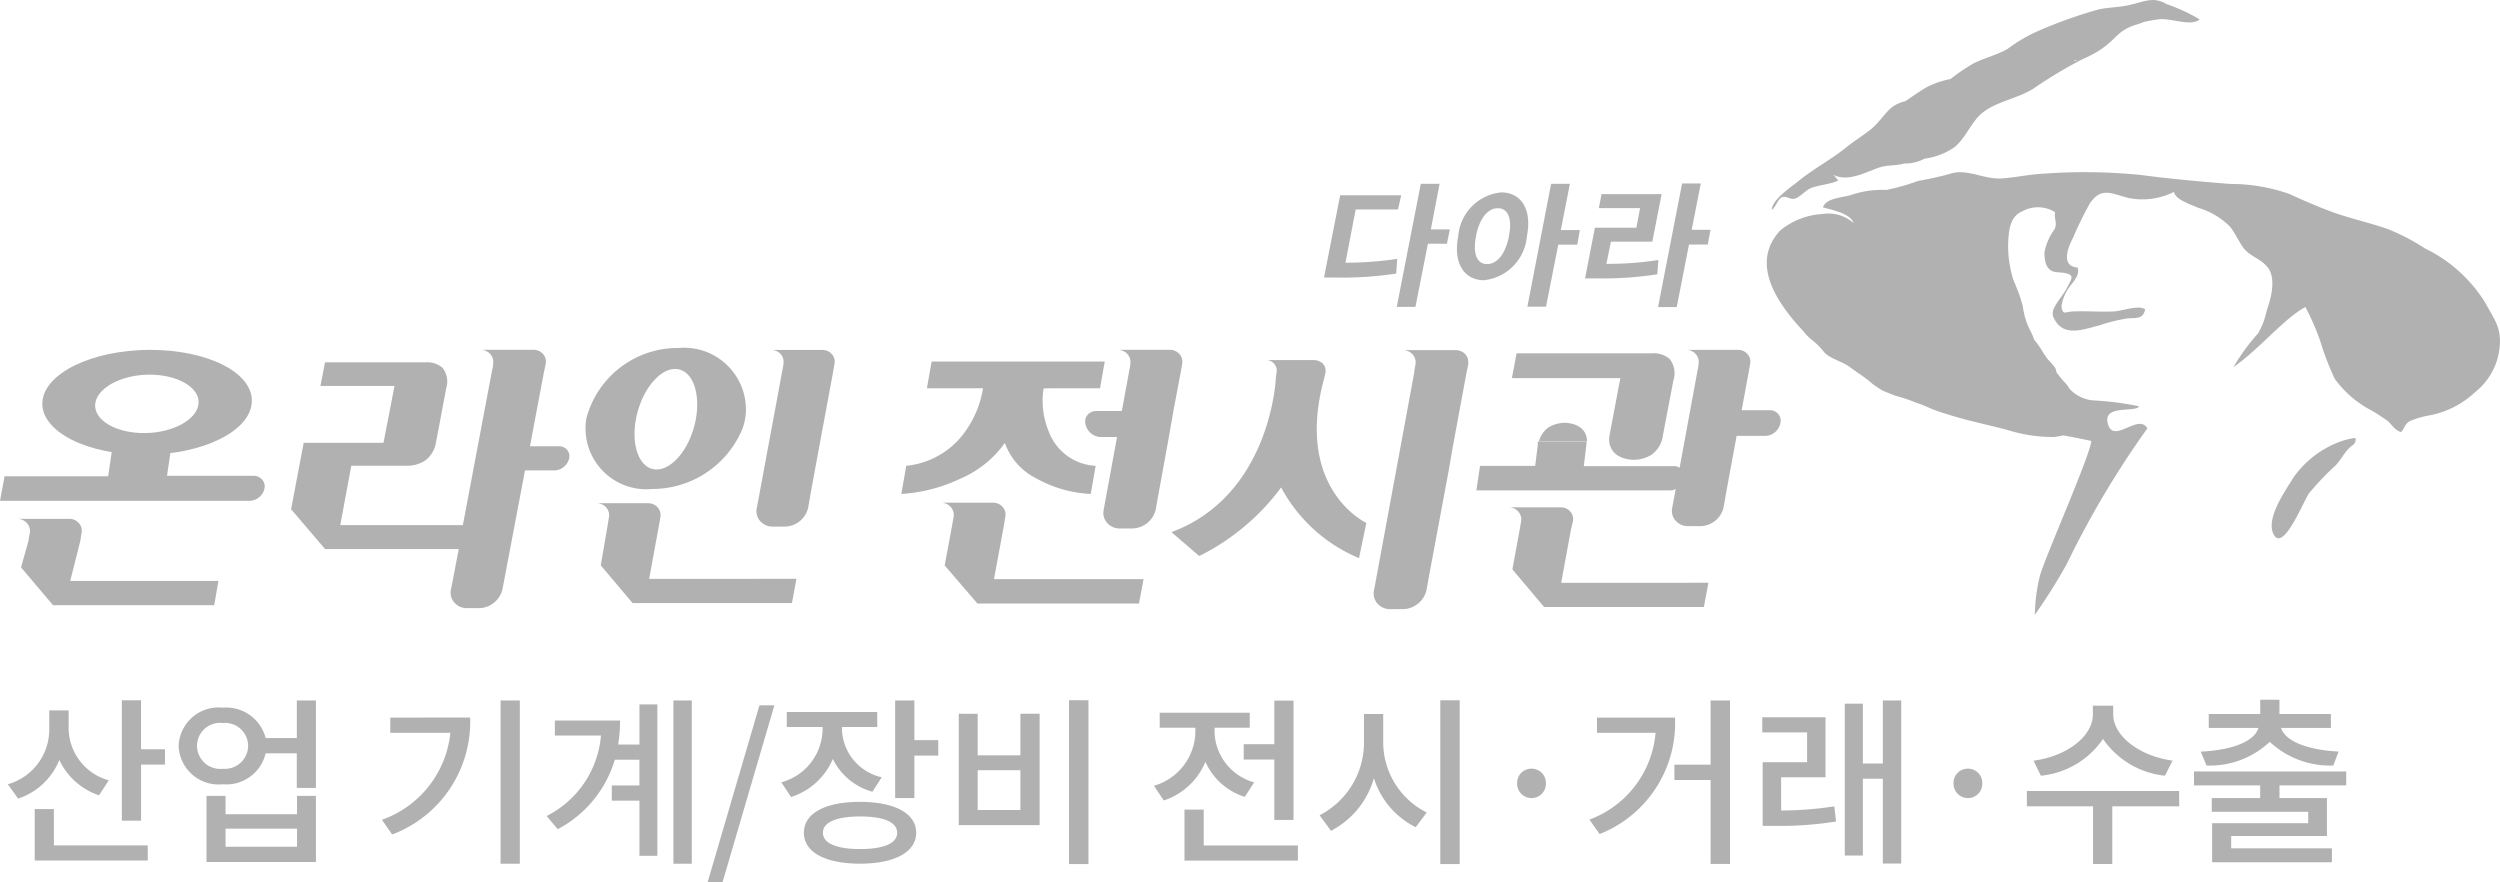 <svg xmlns="http://www.w3.org/2000/svg" width="68" height="24" viewBox="0 0 68 24">
  <g id="_로고" data-name="++로고" transform="translate(-670 -59.49)">
    <g id="logo_daara_exhi_02" transform="translate(670 59.49)">
      <path id="패스_53" data-name="패스 53" d="M70,33.931v.023h0l-.7,3.773h0l-.021.111a.4.4,0,0,0,.091.358.446.446,0,0,0,.352.15h.327a.66.66,0,0,0,.624-.508l.056-.307v-.017l.3-1.629.131-.7.193-1.045h0l.036-.207a.31.31,0,0,0-.069-.277.343.343,0,0,0-.272-.115H69.665a.348.348,0,0,1,.267.119A.316.316,0,0,1,70,33.931Z" transform="translate(-48.693 -24.023)" fill="#b1b1b1"/>
      <path id="패스_54" data-name="패스 54" d="M56.035,50.288l.267-1.456h0l.036-.207a.313.313,0,0,0-.069-.277A.346.346,0,0,0,56,48.23H54.6a.348.348,0,0,1,.269.119.316.316,0,0,1,.07.275l-.033.207h0l-.187,1.09.865,1.025h4.335l.122-.659Z" transform="translate(-38.378 -34.543)" fill="#b1b1b1"/>
      <path id="패스_55" data-name="패스 55" d="M57.951,34.989a1.682,1.682,0,0,0-1.83-1.629,2.571,2.571,0,0,0-2.51,1.916,1.655,1.655,0,0,0,1.8,1.919,2.654,2.654,0,0,0,2.4-1.533A1.472,1.472,0,0,0,57.951,34.989Zm-2.43,1.675c-.449,0-.7-.613-.562-1.365s.618-1.368,1.067-1.368.7.613.562,1.368S55.97,36.664,55.521,36.664Z" transform="translate(-37.662 -23.895)" fill="#b1b1b1"/>
      <path id="패스_56" data-name="패스 56" d="M33.947,36.162h-.8l.38-2.016h0l.045-.21a.31.31,0,0,0-.066-.281.343.343,0,0,0-.275-.117H31.8a.351.351,0,0,1,.271.12.318.318,0,0,1,.071.277h0v.051l-.033.15h0l-.787,4.17H27.987l.3-1.615H29.77a.9.9,0,0,0,.523-.139.761.761,0,0,0,.3-.511l.086-.446h0l.19-1.013a.6.6,0,0,0-.1-.554.63.63,0,0,0-.449-.15H27.571l-.122.642h2.014l-.3,1.547H26.992l-.342,1.808.924,1.082H31.21l-.149.778h0L31,40.048a.406.406,0,0,0,.088.363.449.449,0,0,0,.355.154h.327a.67.67,0,0,0,.627-.505l.048-.25h0l.567-2.992h.8a.42.42,0,0,0,.4-.326.255.255,0,0,0-.049-.226A.281.281,0,0,0,33.947,36.162Z" transform="translate(-18.732 -24.023)" fill="#b1b1b1"/>
      <path id="패스_57" data-name="패스 57" d="M14.3,46.26" transform="translate(-10.051 -33.133)" fill="#b1b1b1"/>
      <path id="패스_58" data-name="패스 58" d="M7.066,33.545c-1.569-.071-2.989.508-3.173,1.292s.933,1.479,2.5,1.55,2.983-.508,3.161-1.3S8.629,33.616,7.066,33.545ZM6.528,35.8c-.769-.034-1.31-.42-1.206-.852s.814-.769,1.584-.732,1.31.42,1.206.852S7.3,35.836,6.528,35.8Z" transform="translate(-2.722 -24.023)" fill="#b1b1b1"/>
      <path id="패스_59" data-name="패스 59" d="M3.042,43.221l-.1.681H.125L0,44.57H6.795a.424.424,0,0,0,.4-.341A.274.274,0,0,0,7.136,44a.3.3,0,0,0-.217-.11H4.543l.1-.681" transform="translate(0 -30.948)" fill="#b1b1b1"/>
      <path id="패스_60" data-name="패스 60" d="M3.014,51.419l.273-1.082h0l.033-.21a.313.313,0,0,0-.068-.279.346.346,0,0,0-.274-.118H1.57a.351.351,0,0,1,.271.12.318.318,0,0,1,.071.277l-.036.21h0l-.2.713.87,1.028H6.93l.116-.659Z" transform="translate(-1.104 -35.617)" fill="#b1b1b1"/>
      <path id="패스_61" data-name="패스 61" d="M210.2,42.155c-.22.133-.321.395-.493.568a7.666,7.666,0,0,0-.719.755c-.157.227-.722,1.658-.974,1.093-.19-.431.327-1.158.556-1.53a2.7,2.7,0,0,1,1.194-.942,1.99,1.99,0,0,1,.487-.128.185.185,0,0,1-.059.185" transform="translate(-146.183 -30.06)" fill="#b1b1b1"/>
      <path id="패스_62" data-name="패스 62" d="M219.566,41.53h0a.227.227,0,0,1-.056.034Z" transform="translate(-154.294 -29.745)" fill="#b1b1b1"/>
      <path id="패스_63" data-name="패스 63" d="M181.3,20.056a3.956,3.956,0,0,0-1.634-1.47,5.788,5.788,0,0,0-.986-.517c-.523-.19-1.084-.3-1.619-.505-.377-.142-.734-.3-1.1-.466a4.86,4.86,0,0,0-1.6-.267c-.8-.065-1.589-.133-2.377-.238a15.146,15.146,0,0,0-2.707-.04c-.392.02-.731.1-1.12.128-.478.034-.945-.27-1.387-.133a7.922,7.922,0,0,1-.891.2,5.642,5.642,0,0,1-.868.247,2.584,2.584,0,0,0-.963.139c-.229.068-.683.082-.758.335.348.094.737.173.838.431a1.038,1.038,0,0,0-.862-.25,1.977,1.977,0,0,0-1.138.446c-.778.835-.2,1.859.627,2.739a1.233,1.233,0,0,0,.22.227,1.968,1.968,0,0,1,.357.358c.169.17.505.25.7.4s.383.253.594.44a2.878,2.878,0,0,0,.3.2l.33.131a4.8,4.8,0,0,1,.594.2c.232.071.4.182.758.284.636.207,1.087.284,1.732.457a4.028,4.028,0,0,0,1.239.182,2.024,2.024,0,0,0,.238-.043c.253.04.5.094.769.15,0,.346-1.355,3.381-1.408,3.722a4.665,4.665,0,0,0-.125,1.008,15.488,15.488,0,0,0,.868-1.382,25.121,25.121,0,0,1,2.193-3.69c-.247-.426-.93.454-1.078-.133-.137-.531.781-.284.85-.468a8.565,8.565,0,0,0-1.286-.162,1.007,1.007,0,0,1-.556-.264h0L170,22.41a.951.951,0,0,0-.1-.145,2.352,2.352,0,0,1-.208-.244.448.448,0,0,0-.048-.057.589.589,0,0,0-.039-.133,2.5,2.5,0,0,0-.193-.224c-.1-.122-.193-.3-.3-.443l-.074-.091a1.941,1.941,0,0,0-.125-.284,1.957,1.957,0,0,1-.178-.568.852.852,0,0,0-.045-.182,2.643,2.643,0,0,0-.16-.443v-.017h0a1.3,1.3,0,0,1-.077-.19,3.087,3.087,0,0,1-.125-.985c.021-.332.05-.69.386-.829a.874.874,0,0,1,.891.026c-.036.182.068.3-.018.463a1.616,1.616,0,0,0-.273.625c0,.335.086.528.357.545.541.031.38.167.255.423s-.472.568-.371.792c.25.568.79.346,1.251.23a4.815,4.815,0,0,1,.758-.19c.214-.023.431.043.49-.247-.181-.128-.612.045-.856.057-.374.017-.722-.014-1.09,0-.229,0-.3.131-.33-.15a1.175,1.175,0,0,1,.134-.386c.092-.193.4-.426.3-.659-.469-.034-.247-.568-.128-.792a9.8,9.8,0,0,1,.463-.948c.312-.463.594-.267,1.058-.15a1.91,1.91,0,0,0,1.233-.167c.03.213.469.346.66.434a2.026,2.026,0,0,1,.859.508c.137.167.223.369.348.551.178.258.449.3.648.522.3.312.107.925,0,1.238a1.932,1.932,0,0,1-.232.6,5.514,5.514,0,0,0-.665.911c.686-.468,1.379-1.326,1.955-1.632a6.651,6.651,0,0,1,.4.911,7.45,7.45,0,0,0,.4,1.042,2.841,2.841,0,0,0,.915.815,4.587,4.587,0,0,1,.523.332c.128.111.2.255.362.3.089-.079.1-.221.247-.3a2.531,2.531,0,0,1,.562-.159,2.49,2.49,0,0,0,1.209-.627,1.772,1.772,0,0,0,.668-1.243C181.74,20.729,181.559,20.533,181.3,20.056Z" transform="translate(-113.705 -11.828)" fill="#b1b1b1"/>
      <path id="패스_64" data-name="패스 64" d="M162.467,5.388c.128-.062.217.057.348.034s.3-.221.44-.284c.247-.1.517-.1.755-.21a1.268,1.268,0,0,0-.137-.162c.38.207.838-.045,1.236-.187.244-.085.472-.048.692-.116a1.128,1.128,0,0,0,.559-.131,1.848,1.848,0,0,0,.808-.309c.312-.25.461-.69.755-.931.41-.338,1.058-.406,1.486-.727a12.8,12.8,0,0,1,1.227-.73c.983-.423.814-.749,1.506-.957a1.432,1.432,0,0,0,.19-.068c.137-.028.27-.051.389-.068.318-.048.891.21,1.12,0a5.074,5.074,0,0,0-.8-.38L172.982.14h-.018c-.365-.224-.594-.091-.983,0-.3.079-.594.068-.891.133a12.866,12.866,0,0,0-1.652.59,4.2,4.2,0,0,0-.82.483c-.3.17-.654.255-.927.395a5.116,5.116,0,0,0-.624.423,2.52,2.52,0,0,0-.657.227c-.193.114-.38.247-.573.378a.936.936,0,0,0-.392.185c-.208.19-.336.417-.573.6s-.443.307-.654.48c-.392.315-.871.568-1.272.894-.229.187-.719.5-.746.795C162.31,5.664,162.363,5.44,162.467,5.388Zm7.968-3.736h.077l-.074.023C170.43,1.715,170.433,1.69,170.436,1.653Z" transform="translate(-114.011 -0.016)" fill="#b1b1b1"/>
      <path id="패스_65" data-name="패스 65" d="M102.907,35.2l.2-1.059h0l.036-.207a.316.316,0,0,0-.07-.279.349.349,0,0,0-.274-.118h-1.411a.354.354,0,0,1,.271.12.321.321,0,0,1,.073.277v.028h0l-.7,3.807h0l-.021.114a.409.409,0,0,0,.092.362.452.452,0,0,0,.356.152h.33a.666.666,0,0,0,.636-.514l.056-.312h0l.3-1.649Z" transform="translate(-70.99 -24.023)" fill="#b1b1b1"/>
      <path id="패스_66" data-name="패스 66" d="M100.558,40.107h-.8a.436.436,0,0,1-.4-.352.274.274,0,0,1,.048-.24.3.3,0,0,1,.225-.115h.8" transform="translate(-69.832 -28.22)" fill="#b1b1b1"/>
      <path id="패스_67" data-name="패스 67" d="M87.584,50.26l.273-1.473h0l.033-.21a.313.313,0,0,0-.068-.279.346.346,0,0,0-.274-.118H86.14a.354.354,0,0,1,.271.12.321.321,0,0,1,.073.277l-.036.21h0l-.205,1.1.891,1.036h4.394l.125-.664Z" transform="translate(-60.548 -34.507)" fill="#b1b1b1"/>
      <path id="패스_68" data-name="패스 68" d="M86.388,35.4a2.177,2.177,0,0,0,.137,1.158,1.432,1.432,0,0,0,1.28.945l-.134.766a3.38,3.38,0,0,1-1.486-.426,1.726,1.726,0,0,1-.85-.962v.02h0v-.02a2.861,2.861,0,0,1-1.188.962,4.4,4.4,0,0,1-1.628.426l.134-.766a2.233,2.233,0,0,0,1.613-.945,2.766,2.766,0,0,0,.475-1.164H83.215l.128-.727h4.709l-.128.727H86.572Z" transform="translate(-58.003 -24.833)" fill="#b1b1b1"/>
      <path id="패스_69" data-name="패스 69" d="M127.913,36.188l.377-2.038h0l.045-.21V33.9h0a.318.318,0,0,0-.09-.253.35.35,0,0,0-.258-.1h-1.429a.355.355,0,0,1,.262.114.322.322,0,0,1,.082.264l-.036.207v.026h0l-1.034,5.6h0l-.059.315a.412.412,0,0,0,.092.366.455.455,0,0,0,.36.153h.333a.672.672,0,0,0,.642-.519l.056-.315h0l.541-2.9Z" transform="translate(-88.399 -24.023)" fill="#b1b1b1"/>
      <path id="패스_70" data-name="패스 70" d="M111.4,35.018l.042-.179a.11.11,0,0,0,0-.031h0c0-.3-.324-.3-.324-.3H109.79a.3.3,0,0,1,.24.086.276.276,0,0,1,.081.232l-.024.176v.023h0s-.143,3.165-2.837,4.164l.755.65a6.192,6.192,0,0,0,2.228-1.865,4.265,4.265,0,0,0,2.118,1.922l.2-.957S110.586,38.027,111.4,35.018Z" transform="translate(-75.386 -24.715)" fill="#b1b1b1"/>
      <path id="패스_71" data-name="패스 71" d="M118,53" transform="translate(-82.942 -37.959)" fill="#b1b1b1"/>
      <path id="패스_72" data-name="패스 72" d="M115.77,55.51" transform="translate(-81.375 -39.757)" fill="#b1b1b1"/>
      <path id="패스_73" data-name="패스 73" d="M121.809,19.776a9.457,9.457,0,0,0,1.408-.105l-.027.4a9.8,9.8,0,0,1-1.664.108h-.3l.44-2.237h1.661l-.089.386h-1.15Zm2.76-.517h-.517l-.339,1.717h-.508l.654-3.347h.511l-.238,1.241h.517Z" transform="translate(-85.213 -12.63)" fill="#b1b1b1"/>
      <path id="패스_74" data-name="패스 74" d="M135.287,19.052a1.312,1.312,0,0,1-1.168,1.2c-.535,0-.844-.463-.7-1.2a1.3,1.3,0,0,1,1.168-1.189C135.126,17.863,135.432,18.32,135.287,19.052Zm-.49,0c.1-.494-.033-.758-.3-.758s-.5.264-.594.758.03.761.3.761S134.7,19.549,134.8,19.052Zm1.86.233h-.517l-.333,1.686H135.3l.645-3.341h.511l-.247,1.258h.517Z" transform="translate(-93.755 -12.63)" fill="#b1b1b1"/>
      <path id="패스_75" data-name="패스 75" d="M145.706,19.8a8.857,8.857,0,0,0,1.414-.105l-.03.389a9.768,9.768,0,0,1-1.664.111h-.3l.267-1.377h1.129l.1-.534H145.5l.074-.38h1.634l-.253,1.292h-1.126Zm2.757-.525h-.511l-.333,1.7h-.508l.654-3.361h.508l-.247,1.26h.511Z" transform="translate(-102.012 -12.623)" fill="#b1b1b1"/>
      <path id="패스_76" data-name="패스 76" d="M155.753,35.18h-.784l.193-1.042h0l.036-.207a.31.31,0,0,0-.069-.277.343.343,0,0,0-.272-.115h-1.4a.348.348,0,0,1,.267.119.316.316,0,0,1,.071.273v.028h0l-.692,3.756h0l-.021.114a.4.4,0,0,0,.09.356.443.443,0,0,0,.35.149h.324a.658.658,0,0,0,.63-.505l.056-.309v-.014l.3-1.627h.784a.43.43,0,0,0,.407-.349.274.274,0,0,0-.05-.235A.3.3,0,0,0,155.753,35.18Z" transform="translate(-107.596 -24.023)" fill="#b1b1b1"/>
      <path id="패스_77" data-name="패스 77" d="M139.57,50.675l.267-1.453h0l.051-.21a.31.31,0,0,0-.069-.275.343.343,0,0,0-.27-.116h-1.4a.351.351,0,0,1,.26.123.319.319,0,0,1,.07.269l-.036.207h0l-.2,1.09.862,1.022h4.347l.122-.659Z" transform="translate(-97.106 -34.822)" fill="#b1b1b1"/>
      <path id="패스_78" data-name="패스 78" d="M141.681,36.76a.922.922,0,0,0,.541-.145.777.777,0,0,0,.3-.525l.086-.457h0l.2-1.042a.627.627,0,0,0-.1-.568.654.654,0,0,0-.484-.159h-3.684l-.125.661h0v.014h2.947l-.3,1.59S140.962,36.7,141.681,36.76Z" transform="translate(-97.289 -24.254)" fill="#b1b1b1"/>
      <path id="패스_79" data-name="패스 79" d="M140.8,42.568h0V42.54Z" transform="translate(-98.968 -30.469)" fill="#b1b1b1"/>
      <path id="패스_80" data-name="패스 80" d="M145.29,42.465a.342.342,0,0,0,0-.045Z" transform="translate(-102.125 -30.383)" fill="#b1b1b1"/>
      <path id="패스_81" data-name="패스 81" d="M141.642,40.528a.883.883,0,0,0-.493.125.688.688,0,0,0-.258.38H142.2C142.2,40.891,142.144,40.579,141.642,40.528Z" transform="translate(-99.032 -29.027)" fill="#b1b1b1"/>
      <path id="패스_82" data-name="패스 82" d="M140.564,42.99h-2.481l.074-.6V42.32h-1.325v.094l-.071.568h-1.5l-.1.667h5.3a.377.377,0,0,0,.33-.335A.256.256,0,0,0,140.564,42.99Z" transform="translate(-95.004 -30.311)" fill="#b1b1b1"/>
    </g>
    <path id="패스_45052" data-name="패스 45052" d="M3.165-6.107A1.485,1.485,0,0,1,2.074-7.489V-8.01H1.547v.516A1.55,1.55,0,0,1,.42-6L.7-5.61A1.822,1.822,0,0,0,1.821-6.662,1.826,1.826,0,0,0,2.9-5.7Zm-1.492.782H1.151v1.4H4.226v-.413H1.673Zm2.37-1.628V-8.285H3.521V-5.01h.523V-6.534h.65v-.418ZM8.286-4.3H6.342v-.492H8.286Zm0-.885H6.342v-.5H5.824v1.8H8.8v-1.8H8.286ZM6.266-6.421a.632.632,0,0,1-.7-.625.626.626,0,0,1,.7-.62.627.627,0,0,1,.69.62A.633.633,0,0,1,6.266-6.421ZM8.281-8.28v1.023H7.433a1.107,1.107,0,0,0-1.167-.826,1.086,1.086,0,0,0-1.2,1.038A1.087,1.087,0,0,0,6.266-6a1.1,1.1,0,0,0,1.167-.841h.847V-5.9H8.8V-8.28Zm2.542.467V-7.4h1.634a2.81,2.81,0,0,1-1.862,2.366l.279.4a3.277,3.277,0,0,0,2.121-3.182Zm3-.467v4.441h.523V-8.28ZM17.6-7.08h-.579a3.89,3.89,0,0,0,.051-.654H15.3v.408h1.253a2.7,2.7,0,0,1-1.477,2.189l.3.359a3.143,3.143,0,0,0,1.553-1.889h.67v.7h-.751v.413H17.6v1.5h.487V-8.172H17.6Zm.924-1.2v4.441h.5V-8.28Zm.929,4.948h.406l1.411-4.815h-.406ZM24.19-6.19a1.383,1.383,0,0,1-1.081-1.284v-.084h.959v-.408H21.607v.408h.974v.089a1.519,1.519,0,0,1-1.121,1.416l.264.4A1.842,1.842,0,0,0,22.86-6.687a1.706,1.706,0,0,0,1.076.89ZM23.6-4.238c-.639,0-1.01-.157-1.01-.443s.37-.443,1.01-.443,1.01.152,1.01.443S24.24-4.238,23.6-4.238Zm0-1.284c-.944,0-1.527.31-1.527.841s.584.841,1.527.841,1.527-.315,1.527-.841S24.545-5.521,23.6-5.521ZM25.078-7.2V-8.28h-.523v2.656h.523V-6.78h.65V-7.2Zm4.207-1.087V-3.83h.528V-8.285Zm-3,.369v3.03h2.2v-3.03h-.523v1.131H26.8V-7.916ZM26.8-6.382h1.162V-5.3H26.8Zm7.236-.708v.418h.832V-5.03h.523V-8.275h-.523V-7.09Zm.284,1.038a1.468,1.468,0,0,1-1.076-1.333v-.152H34.2v-.408H31.751v.408h.969v.152a1.553,1.553,0,0,1-1.127,1.426l.269.4a1.848,1.848,0,0,0,1.132-1.052,1.743,1.743,0,0,0,1.071.954ZM32.948-4.336V-5.31h-.523v1.387h3.085v-.413ZM37.83-7.911h-.523v.728A2.224,2.224,0,0,1,36.1-5.157l.31.423a2.323,2.323,0,0,0,1.167-1.431,2.236,2.236,0,0,0,1.137,1.333l.3-.4A2.143,2.143,0,0,1,37.83-7.184Zm1.553-.374V-3.83h.528V-8.285Zm2.481,2.661a.389.389,0,0,0,.391-.4.386.386,0,0,0-.391-.4.386.386,0,0,0-.391.4A.389.389,0,0,0,41.864-5.625Zm1.781-2.189V-7.4h1.593a2.761,2.761,0,0,1-1.8,2.361l.279.393a3.243,3.243,0,0,0,2.05-3.167Zm3.09-.467v1.746h-.984v.418h.984v2.282h.528V-8.28Zm1.918,2.09h1.208V-7.823h-1.72v.413H49.36V-6.6H48.152v1.731h.31a9.57,9.57,0,0,0,1.685-.118L50.1-5.4a9.375,9.375,0,0,1-1.446.113ZM51.42-8.28v1.716h-.543V-8.192h-.492v4.131h.492v-2.09h.543v2.307h.5V-8.28Zm2.314,2.656a.389.389,0,0,0,.391-.4.386.386,0,0,0-.391-.4.386.386,0,0,0-.391.4A.389.389,0,0,0,53.734-5.625ZM59.3-6.643c-.924-.128-1.614-.684-1.614-1.259v-.236h-.553V-7.9c0,.585-.68,1.131-1.614,1.259l.2.408a2.314,2.314,0,0,0,1.69-1,2.328,2.328,0,0,0,1.685,1Zm.178.826H55.338V-5.4h1.8v1.569h.523V-5.4h1.822Zm.746-.693a2.37,2.37,0,0,0,1.72-.644,2.4,2.4,0,0,0,1.73.644l.142-.379c-.893-.049-1.461-.3-1.563-.644h1.355v-.379h-1.4V-8.3h-.523v.389h-1.4v.379h1.35c-.1.349-.665.6-1.568.644Zm3.8.541v-.379H59.884v.379h1.8v.344H60.367v.374H62.99v.31H60.377v1.062h3.258v-.379h-2.74v-.334H63.5V-5.625H62.209v-.344Z" transform="translate(669.793 86.822)" fill="#b1b1b1"/>
  </g>
</svg>
